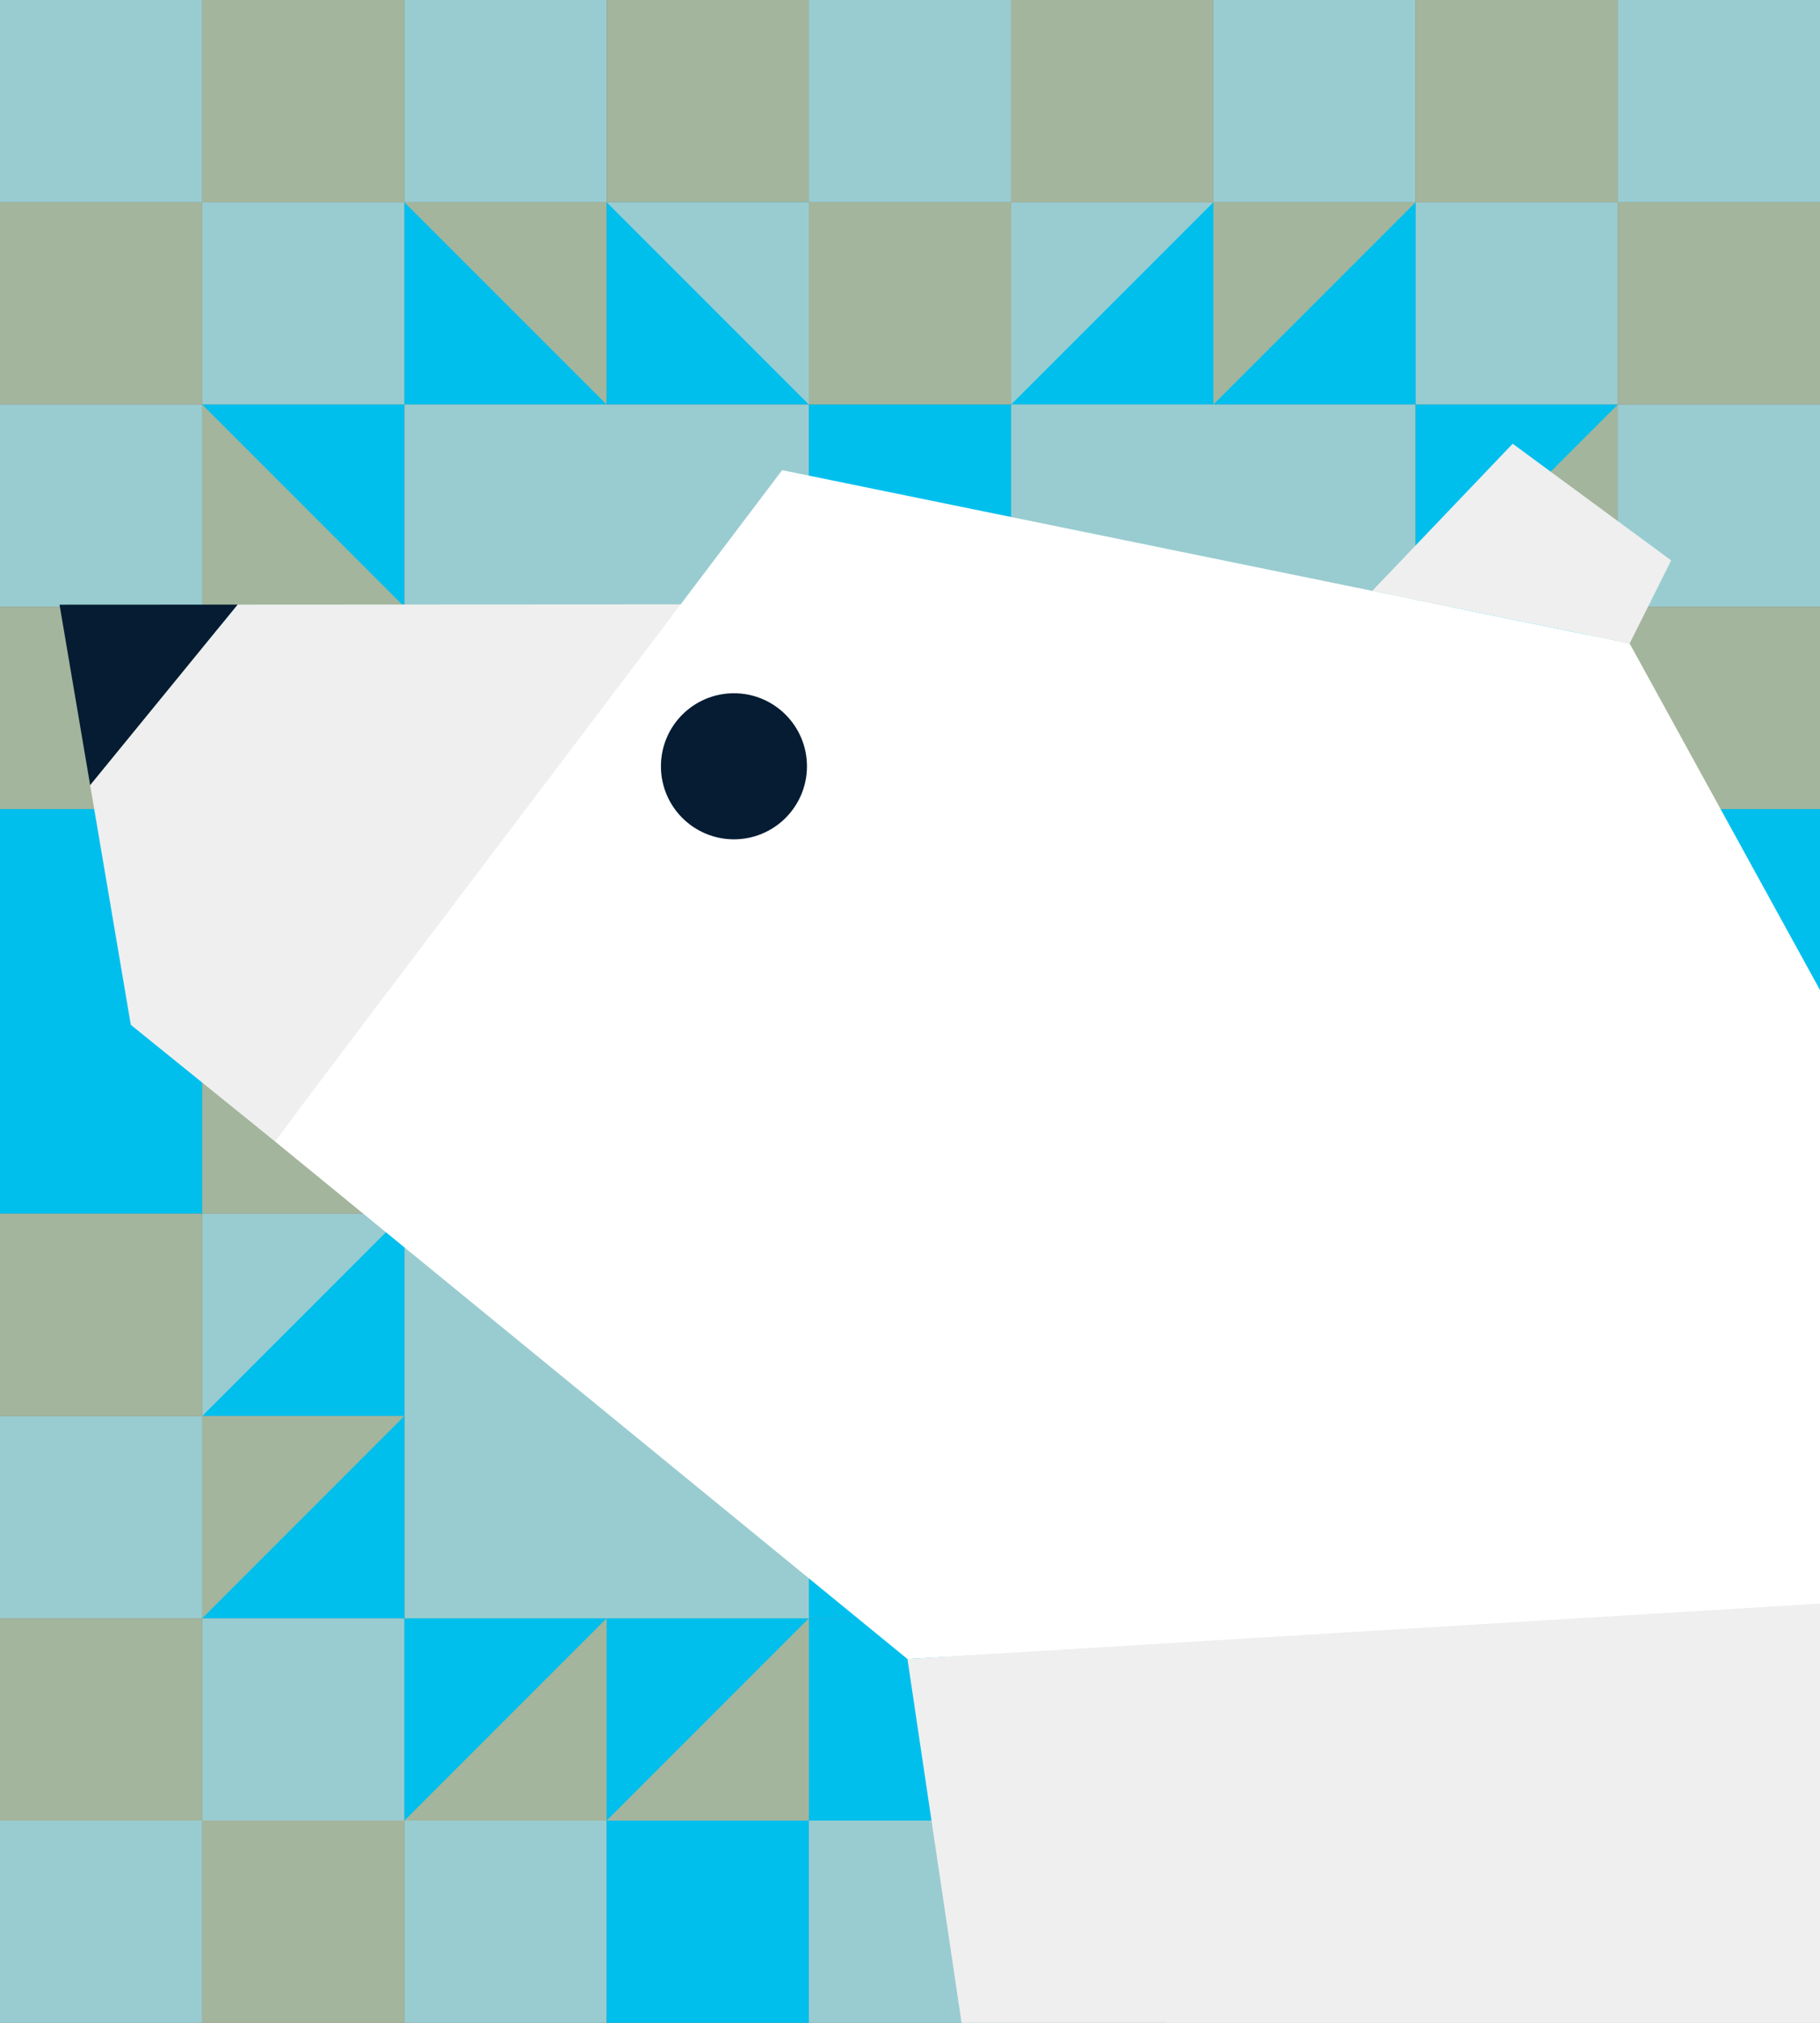 <?xml version="1.0" encoding="utf-8"?>
<!-- Generator: Adobe Illustrator 16.0.4, SVG Export Plug-In . SVG Version: 6.00 Build 0)  -->
<!DOCTYPE svg PUBLIC "-//W3C//DTD SVG 1.1//EN" "http://www.w3.org/Graphics/SVG/1.1/DTD/svg11.dtd">
<svg version="1.1" id="Layer_1" xmlns="http://www.w3.org/2000/svg" xmlns:xlink="http://www.w3.org/1999/xlink" x="0px" y="0px"
	 width="540px" height="600px" viewBox="0 0 540 600" enable-background="new 0 0 540 600" xml:space="preserve">
<rect x="0" y="0" width="540" height="600" fill="#808080" stroke="none"/>
<g id="Layer_1_1_">
</g>
<g>
	<defs>
		<rect id="SVGID_1_" width="540" height="600"/>
	</defs>
	<clipPath id="SVGID_2_">
		<use xlink:href="#SVGID_1_"  overflow="visible"/>
	</clipPath>
	<rect clip-path="url(#SVGID_2_)" fill="#99CCD0" width="60" height="60"/>
	<rect x="60" clip-path="url(#SVGID_2_)" fill="#A3B59C" width="60" height="60"/>
	<rect x="120" clip-path="url(#SVGID_2_)" fill="#99CCD0" width="60" height="60"/>
	<rect x="180" clip-path="url(#SVGID_2_)" fill="#A3B59C" width="60" height="60"/>
	<rect x="240" clip-path="url(#SVGID_2_)" fill="#99CCD0" width="60" height="60"/>
	<rect x="300" clip-path="url(#SVGID_2_)" fill="#A3B59C" width="60" height="60"/>
	<rect x="360" clip-path="url(#SVGID_2_)" fill="#99CCD0" width="60" height="60"/>
	<rect x="420" clip-path="url(#SVGID_2_)" fill="#A3B59C" width="60" height="60"/>
	<rect x="480" clip-path="url(#SVGID_2_)" fill="#99CCD0" width="60" height="60"/>
	<rect y="60" clip-path="url(#SVGID_2_)" fill="#A3B59C" width="60" height="60"/>
	<rect x="60" y="60" clip-path="url(#SVGID_2_)" fill="#99CCD0" width="60" height="60"/>
	<rect x="120" y="60" clip-path="url(#SVGID_2_)" fill="#A3B59C" width="60" height="60"/>
	<rect x="180" y="60" clip-path="url(#SVGID_2_)" fill="#00BFED" width="60" height="60"/>
	<rect x="240" y="60" clip-path="url(#SVGID_2_)" fill="#A3B59C" width="60" height="60"/>
	<rect x="300" y="60" clip-path="url(#SVGID_2_)" fill="#99CCD0" width="60" height="60"/>
	<rect x="360" y="60" clip-path="url(#SVGID_2_)" fill="#A3B59C" width="60" height="60"/>
	<rect x="420" y="60" clip-path="url(#SVGID_2_)" fill="#99CCD0" width="60" height="60"/>
	<rect x="480" y="60" clip-path="url(#SVGID_2_)" fill="#A3B59C" width="60" height="60"/>
	<polygon clip-path="url(#SVGID_2_)" fill="#00BFED" points="180,120 120,120 120,60 	"/>
	<polygon clip-path="url(#SVGID_2_)" fill="#99CCD0" points="240,120 180,60 240,60 	"/>
	<polygon clip-path="url(#SVGID_2_)" fill="#00BFED" points="360,120 300,120 360,60 	"/>
	<polygon clip-path="url(#SVGID_2_)" fill="#00BFED" points="420,120 360,120 420,60 	"/>
	<rect x="60" y="180" clip-path="url(#SVGID_2_)" fill="#99CCD0" width="60" height="60"/>
	<rect x="59.999" y="120.002" clip-path="url(#SVGID_2_)" fill="#00BFED" width="60" height="60"/>
	<polygon clip-path="url(#SVGID_2_)" fill="#00BFED" points="60,180 120,180 120,240 	"/>
	<polygon clip-path="url(#SVGID_2_)" fill="#A3B59C" points="59.999,120.002 119.999,180.002 59.999,180.002 	"/>
	<rect y="120" clip-path="url(#SVGID_2_)" fill="#99CCD0" width="60" height="60"/>
	<rect y="180" clip-path="url(#SVGID_2_)" fill="#A3B59C" width="60" height="60"/>
	<rect x="120" y="120" clip-path="url(#SVGID_2_)" fill="#99CCD0" width="120" height="120"/>
	<rect x="240" y="120" clip-path="url(#SVGID_2_)" fill="#00BFED" width="60" height="60"/>
	<rect x="240" y="180" clip-path="url(#SVGID_2_)" fill="#A3B59C" width="60" height="60"/>
	<rect x="300" y="120" clip-path="url(#SVGID_2_)" fill="#99CCD0" width="120" height="120"/>
	<rect x="420" y="180" clip-path="url(#SVGID_2_)" fill="#99CCD0" width="60" height="60"/>
	<rect x="420.002" y="120.002" clip-path="url(#SVGID_2_)" fill="#00BFED" width="60" height="60"/>
	<polygon clip-path="url(#SVGID_2_)" fill="#00BFED" points="480,180 420,180 420,240 	"/>
	<polygon clip-path="url(#SVGID_2_)" fill="#A3B59C" points="480.002,120.002 420.002,180.002 480.002,180.002 	"/>
	<rect x="480" y="120" clip-path="url(#SVGID_2_)" fill="#99CCD0" width="60" height="60"/>
	<rect x="480" y="180" clip-path="url(#SVGID_2_)" fill="#A3B59C" width="60" height="60"/>
	<rect y="240" clip-path="url(#SVGID_2_)" fill="#00BFED" width="60" height="120"/>
	<rect x="60" y="240" clip-path="url(#SVGID_2_)" fill="#A3B59C" width="60" height="120"/>
	<rect x="120" y="240" clip-path="url(#SVGID_2_)" fill="#00BFED" width="60" height="120"/>
	<rect x="180" y="240" clip-path="url(#SVGID_2_)" fill="#A3B59C" width="60" height="120"/>
	<rect x="240" y="240" clip-path="url(#SVGID_2_)" fill="#00BFED" width="60" height="120"/>
	<rect x="300" y="240" clip-path="url(#SVGID_2_)" fill="#A3B59C" width="60" height="120"/>
	<rect x="360" y="240" clip-path="url(#SVGID_2_)" fill="#00BFED" width="60" height="120"/>
	<rect x="420" y="240" clip-path="url(#SVGID_2_)" fill="#A3B59C" width="60" height="120"/>
	<rect x="480" y="240" clip-path="url(#SVGID_2_)" fill="#00BFED" width="60" height="120"/>
	<rect x="480" y="480" clip-path="url(#SVGID_2_)" fill="#A3B59C" width="60" height="60"/>
	<rect x="420" y="480" clip-path="url(#SVGID_2_)" fill="#99CCD0" width="60" height="60"/>
	<rect x="360" y="480" clip-path="url(#SVGID_2_)" fill="#A3B59C" width="60" height="60"/>
	<rect x="300" y="480" clip-path="url(#SVGID_2_)" fill="#00BFED" width="60" height="60"/>
	<rect x="240" y="480" clip-path="url(#SVGID_2_)" fill="#00BFED" width="60" height="60"/>
	<rect x="180" y="480" clip-path="url(#SVGID_2_)" fill="#A3B59C" width="60" height="60"/>
	<rect x="120" y="480" clip-path="url(#SVGID_2_)" fill="#A3B59C" width="60" height="60"/>
	<rect x="60" y="480" clip-path="url(#SVGID_2_)" fill="#99CCD0" width="60" height="60"/>
	<rect y="480" clip-path="url(#SVGID_2_)" fill="#A3B59C" width="60" height="60"/>
	<polygon clip-path="url(#SVGID_2_)" fill="#00BFED" points="360,480 420,480 420,540 	"/>
	<polygon clip-path="url(#SVGID_2_)" fill="#99CCD0" points="300,480 360,540 300,540 	"/>
	<polygon clip-path="url(#SVGID_2_)" fill="#00BFED" points="180,480 240,480 180,540 	"/>
	<polygon clip-path="url(#SVGID_2_)" fill="#00BFED" points="120,480 180,480 120,540 	"/>
	<rect x="420" y="360" clip-path="url(#SVGID_2_)" fill="#99CCD0" width="60" height="60"/>
	<rect x="420.002" y="419.998" clip-path="url(#SVGID_2_)" fill="#00BFED" width="60" height="60"/>
	<polygon clip-path="url(#SVGID_2_)" fill="#00BFED" points="480,420 420,420 420,360 	"/>
	<polygon clip-path="url(#SVGID_2_)" fill="#A3B59C" points="480.002,479.998 420.002,419.998 480.002,419.998 	"/>
	<rect x="480" y="420" clip-path="url(#SVGID_2_)" fill="#99CCD0" width="60" height="60"/>
	<rect x="480" y="360" clip-path="url(#SVGID_2_)" fill="#A3B59C" width="60" height="60"/>
	<rect x="300" y="360" clip-path="url(#SVGID_2_)" fill="#99CCD0" width="120" height="120"/>
	<rect x="240" y="420" clip-path="url(#SVGID_2_)" fill="#00BFED" width="60" height="60"/>
	<rect x="240" y="360" clip-path="url(#SVGID_2_)" fill="#A3B59C" width="60" height="60"/>
	<rect x="120" y="360" clip-path="url(#SVGID_2_)" fill="#99CCD0" width="120" height="120"/>
	<rect x="60" y="360" clip-path="url(#SVGID_2_)" fill="#99CCD0" width="60" height="60"/>
	<rect x="59.998" y="419.998" clip-path="url(#SVGID_2_)" fill="#00BFED" width="60" height="60"/>
	<polygon clip-path="url(#SVGID_2_)" fill="#00BFED" points="60,420 120,420 120,360 	"/>
	<polygon clip-path="url(#SVGID_2_)" fill="#A3B59C" points="59.998,479.998 119.998,419.998 59.998,419.998 	"/>
	<rect y="420" clip-path="url(#SVGID_2_)" fill="#99CCD0" width="60" height="60"/>
	<rect y="360" clip-path="url(#SVGID_2_)" fill="#A3B59C" width="60" height="60"/>
	<rect y="540" clip-path="url(#SVGID_2_)" fill="#99CCD0" width="60" height="60"/>
	<rect x="60" y="540" clip-path="url(#SVGID_2_)" fill="#A3B59C" width="60" height="60"/>
	<rect x="120" y="540" clip-path="url(#SVGID_2_)" fill="#99CCD0" width="60" height="60"/>
	<rect x="180" y="540" clip-path="url(#SVGID_2_)" fill="#00BFED" width="60" height="60"/>
	<rect x="240" y="540" clip-path="url(#SVGID_2_)" fill="#99CCD0" width="60" height="60"/>
	<rect x="300" y="540" clip-path="url(#SVGID_2_)" fill="#A3B59C" width="60" height="60"/>
	<rect x="360" y="540" clip-path="url(#SVGID_2_)" fill="#99CCD0" width="60" height="60"/>
	<rect x="420" y="540" clip-path="url(#SVGID_2_)" fill="#A3B59C" width="60" height="60"/>
	<rect x="480" y="540" clip-path="url(#SVGID_2_)" fill="#99CCD0" width="60" height="60"/>
	<polygon clip-path="url(#SVGID_2_)" fill="#EFEFEF" points="407.152,175.259 483.524,190.874 495.844,166.216 448.818,131.616 	"/>
	<g clip-path="url(#SVGID_2_)">
		<polygon fill="#EFEFEF" points="203.132,179.263 81.501,338.499 38.813,303.983 26.747,232.866 70.49,179.333 		"/>
		<polygon fill="#051C33" points="70.49,179.333 26.747,232.866 17.669,179.36 		"/>
	</g>
	<g clip-path="url(#SVGID_2_)">
		<polygon fill="#FFFFFF" points="81.501,338.499 232.06,139.46 483.524,190.874 637.8,471.641 269.252,492.091 		"/>
		<polygon fill="#EFEFEF" points="818.715,665.412 369.637,695.961 344.784,595.405 793.989,564.635 		"/>
		<polygon fill="#EFEFEF" points="711.419,465.228 751.5,682.5 288.5,621.5 269.252,492.091 		"/>
	</g>
	<circle clip-path="url(#SVGID_2_)" fill="#051C33" cx="217.764" cy="227.29" r="21.662"/>
</g>
</svg>
